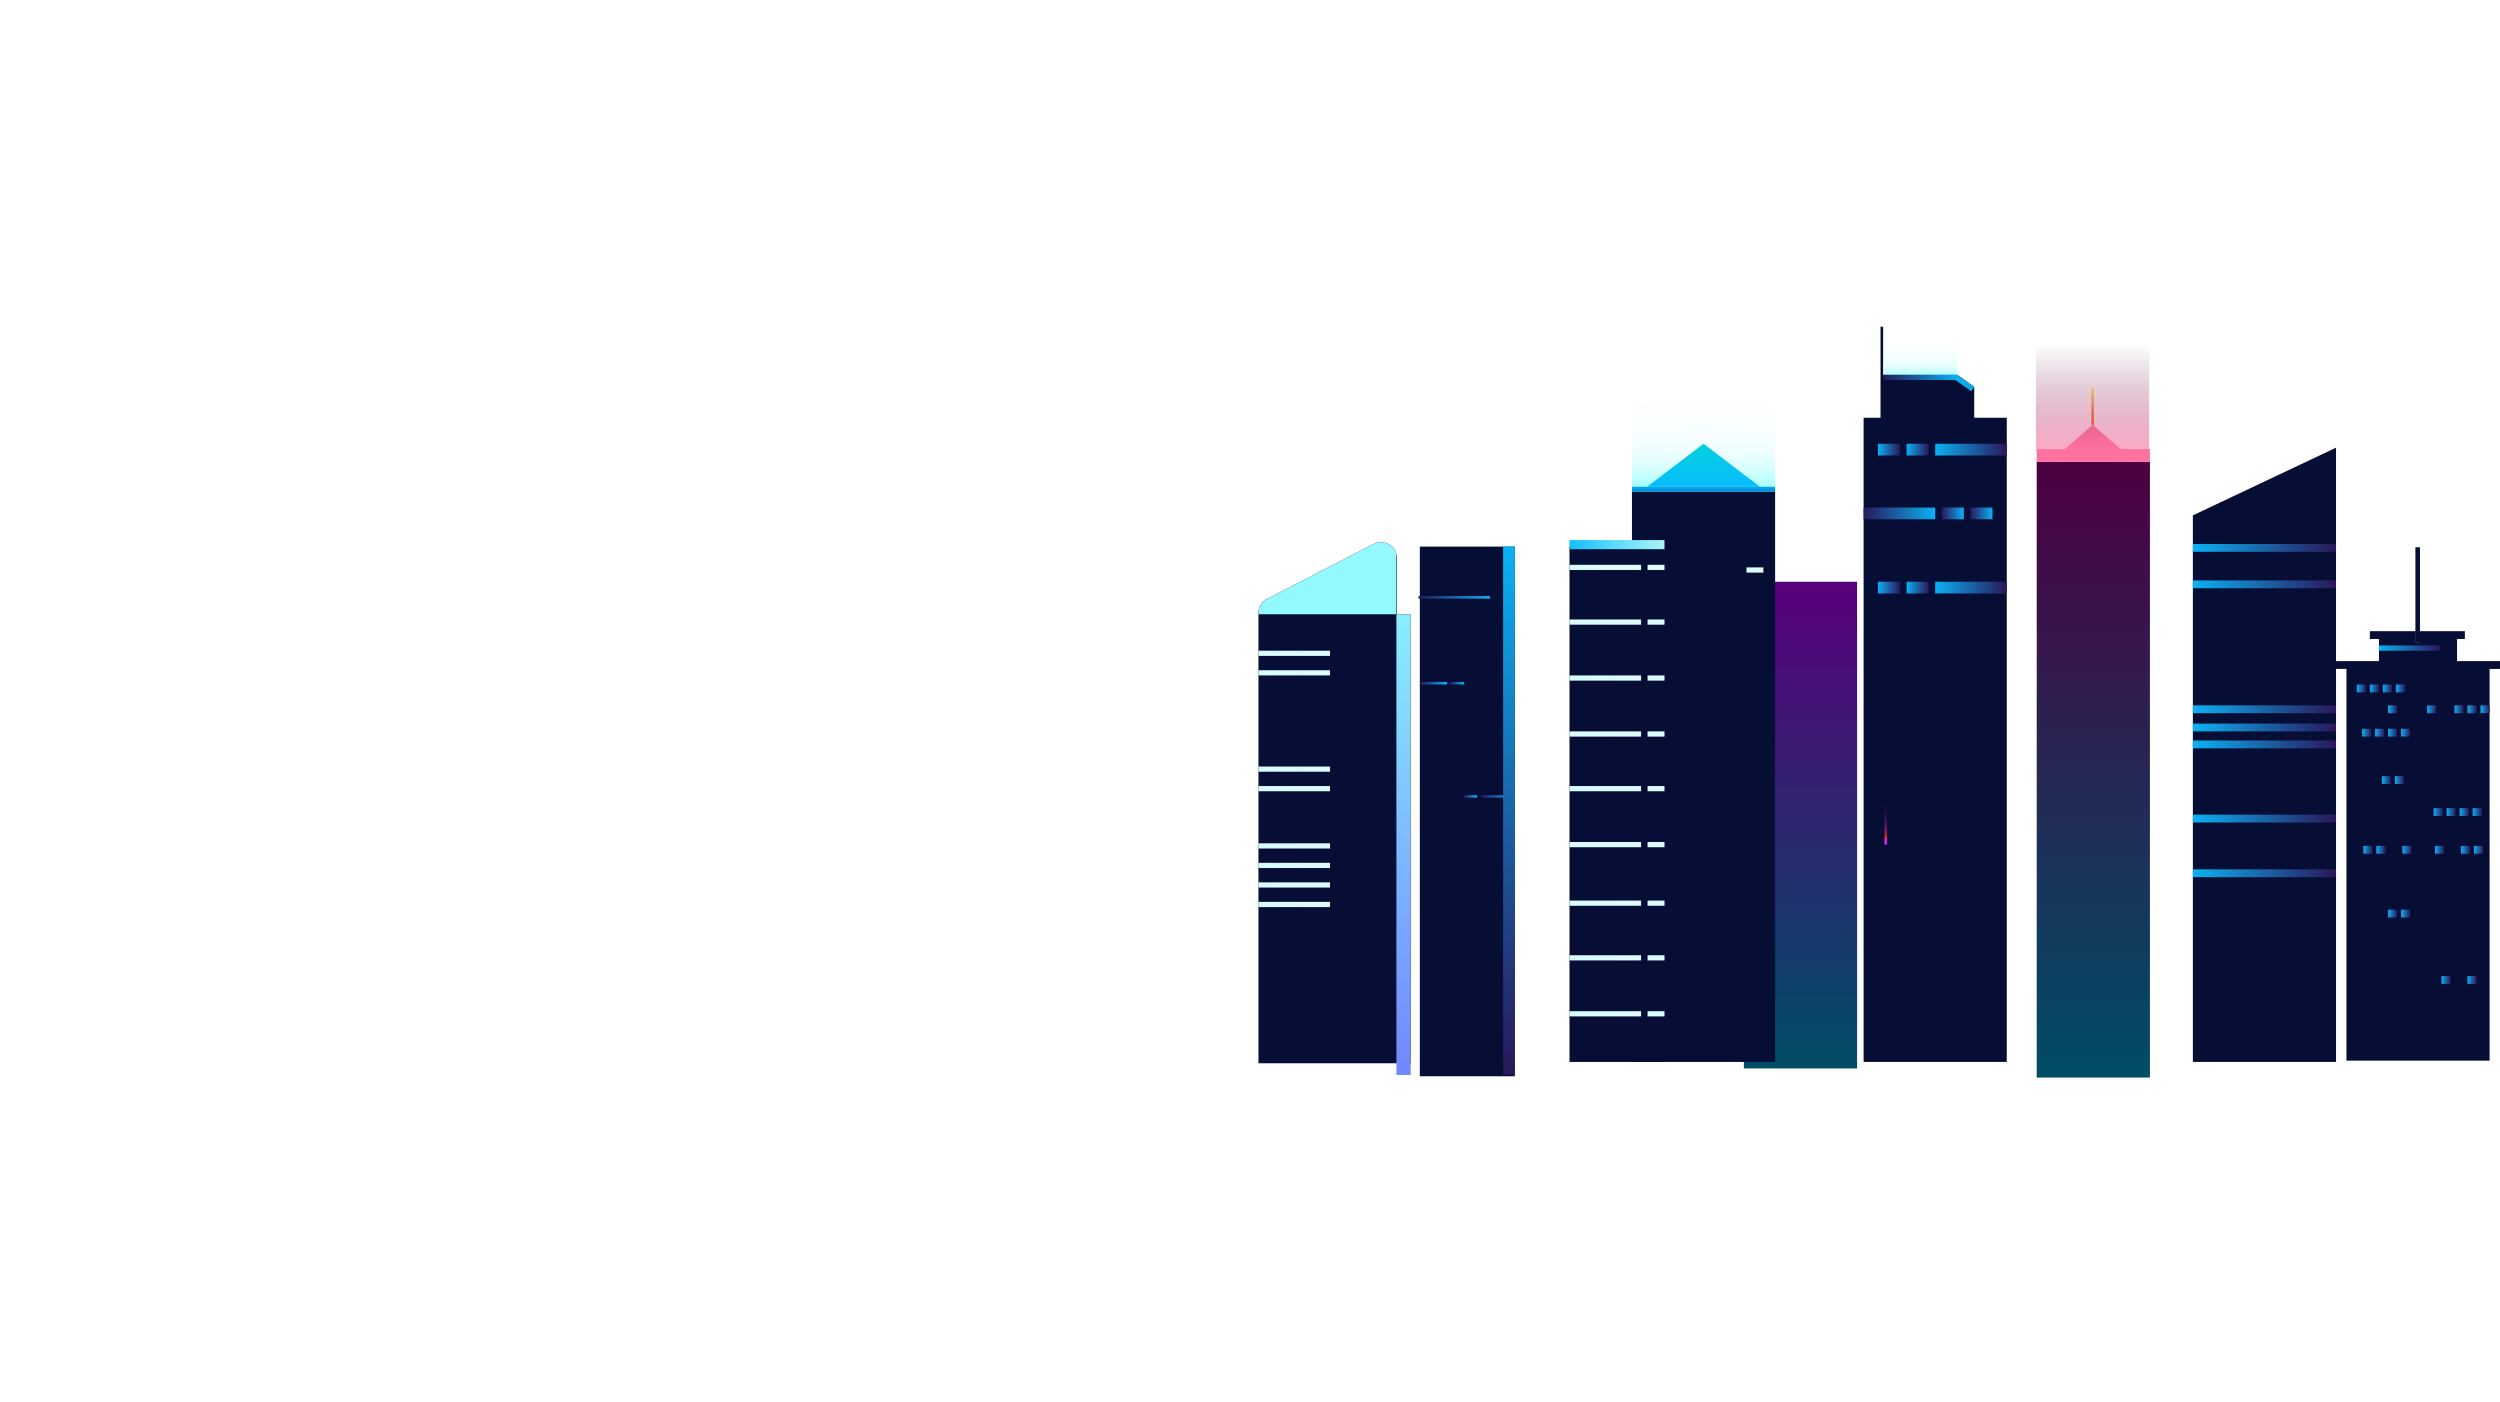 <svg id="City_Back_Layer" data-name="City Back Layer" xmlns="http://www.w3.org/2000/svg" xmlns:xlink="http://www.w3.org/1999/xlink" viewBox="0 0 1921 1077"><defs><style>.cls-1,.cls-98{fill:#070e35;}.cls-2{fill:url(#linear-gradient);}.cls-3{fill:#ff72a0;}.cls-4{fill:none;stroke-miterlimit:10;stroke-width:2px;stroke:url(#linear-gradient-2);}.cls-5{fill:url(#linear-gradient-3);}.cls-6{clip-path:url(#clip-path);}.cls-7{fill:#93f9ff;}.cls-8{fill:url(#linear-gradient-4);}.cls-9{fill:url(#linear-gradient-5);}.cls-10{fill:url(#linear-gradient-6);}.cls-11{fill:url(#linear-gradient-7);}.cls-12{fill:url(#linear-gradient-8);}.cls-13{fill:url(#linear-gradient-9);}.cls-14{fill:url(#linear-gradient-10);}.cls-15{fill:url(#linear-gradient-11);}.cls-16{fill:url(#linear-gradient-12);}.cls-17{fill:url(#linear-gradient-13);}.cls-18{fill:url(#linear-gradient-14);}.cls-19{fill:url(#linear-gradient-15);}.cls-20{fill:url(#linear-gradient-16);}.cls-21{fill:url(#linear-gradient-17);}.cls-22{fill:url(#linear-gradient-18);}.cls-23{fill:url(#linear-gradient-19);}.cls-24{fill:url(#linear-gradient-20);}.cls-25{fill:url(#linear-gradient-21);}.cls-26{fill:url(#linear-gradient-22);}.cls-27{fill:url(#linear-gradient-23);}.cls-28{fill:url(#linear-gradient-24);}.cls-29{fill:url(#linear-gradient-25);}.cls-30{fill:url(#linear-gradient-26);}.cls-31{fill:url(#linear-gradient-27);}.cls-32{fill:url(#linear-gradient-28);}.cls-33{fill:url(#linear-gradient-29);}.cls-34{fill:url(#linear-gradient-30);}.cls-35{fill:url(#linear-gradient-31);}.cls-36{fill:url(#linear-gradient-32);}.cls-37{fill:url(#linear-gradient-33);}.cls-38{fill:url(#linear-gradient-34);}.cls-39{fill:url(#linear-gradient-35);}.cls-40{fill:url(#linear-gradient-36);}.cls-41{fill:url(#linear-gradient-37);}.cls-42{fill:url(#linear-gradient-38);}.cls-43{fill:url(#linear-gradient-39);}.cls-44{fill:url(#linear-gradient-40);}.cls-45{fill:url(#linear-gradient-41);}.cls-46{fill:url(#linear-gradient-42);}.cls-47{fill:url(#linear-gradient-43);}.cls-48{fill:url(#linear-gradient-44);}.cls-49{fill:url(#linear-gradient-45);}.cls-50{fill:url(#linear-gradient-46);}.cls-51{fill:url(#linear-gradient-47);}.cls-52{fill:url(#linear-gradient-48);}.cls-53{fill:url(#linear-gradient-49);}.cls-54{fill:url(#linear-gradient-50);}.cls-55{fill:url(#linear-gradient-51);}.cls-56{fill:url(#linear-gradient-52);}.cls-57{fill:url(#linear-gradient-53);}.cls-58{fill:url(#linear-gradient-54);}.cls-59{fill:url(#linear-gradient-55);}.cls-60{fill:url(#linear-gradient-56);}.cls-61{fill:url(#linear-gradient-57);}.cls-62{fill:url(#linear-gradient-58);}.cls-63{fill:url(#linear-gradient-59);}.cls-64{fill:url(#linear-gradient-60);}.cls-65{fill:url(#linear-gradient-61);}.cls-66{fill:url(#linear-gradient-62);}.cls-67{fill:url(#linear-gradient-63);}.cls-68{fill:url(#linear-gradient-64);}.cls-69{fill:url(#linear-gradient-65);}.cls-70{fill:url(#linear-gradient-66);}.cls-71{fill:url(#linear-gradient-67);}.cls-72{fill:url(#linear-gradient-68);}.cls-73{fill:url(#linear-gradient-69);}.cls-74{fill:url(#linear-gradient-70);}.cls-75{fill:url(#linear-gradient-71);}.cls-76{fill:url(#linear-gradient-72);}.cls-77{fill:url(#linear-gradient-73);}.cls-78{fill:url(#linear-gradient-74);}.cls-79{fill:url(#linear-gradient-75);}.cls-80{fill:url(#linear-gradient-76);}.cls-81{fill:url(#linear-gradient-77);}.cls-82{fill:url(#linear-gradient-78);}.cls-83{fill:url(#linear-gradient-79);}.cls-84{fill:url(#linear-gradient-80);}.cls-85{fill:url(#linear-gradient-81);}.cls-86{fill:url(#linear-gradient-82);}.cls-87{fill:url(#linear-gradient-83);}.cls-88{fill:url(#linear-gradient-84);}.cls-89{fill:url(#linear-gradient-85);}.cls-90{fill:url(#linear-gradient-86);}.cls-91{fill:url(#linear-gradient-87);}.cls-92{fill:url(#linear-gradient-88);}.cls-93{fill:url(#linear-gradient-89);}.cls-94{fill:url(#linear-gradient-90);}.cls-95{fill:url(#linear-gradient-91);}.cls-96{fill:url(#linear-gradient-92);}.cls-97{fill:url(#linear-gradient-93);}.cls-98{opacity:0;}</style><linearGradient id="linear-gradient" x1="1937.5" y1="354.93" x2="1937.5" y2="828" gradientTransform="translate(-329 0)" gradientUnits="userSpaceOnUse"><stop offset="0" stop-color="#4c0042"/><stop offset="1" stop-color="#004d66"/></linearGradient><linearGradient id="linear-gradient-2" x1="1937" y1="298" x2="1937" y2="326.46" gradientTransform="translate(-329 0)" gradientUnits="userSpaceOnUse"><stop offset="0" stop-color="#fffc6b"/><stop offset="1" stop-color="#ff4f04"/></linearGradient><linearGradient id="linear-gradient-3" x1="1712.5" y1="447" x2="1712.5" y2="821" gradientTransform="translate(-329 0)" gradientUnits="userSpaceOnUse"><stop offset="0" stop-color="#59007b"/><stop offset="1" stop-color="#004d66"/></linearGradient><clipPath id="clip-path" transform="translate(1.53 0)"><path class="cls-1" d="M1082.47,472V817h-117V472h0a12.14,12.14,0,0,1,6.58-11.73l82-42.3a12.21,12.21,0,0,1,17.8,10.85V472Z"/></clipPath><linearGradient id="linear-gradient-4" x1="2153.82" y1="497.75" x2="2211.24" y2="498.29" gradientTransform="translate(-329 0)" gradientUnits="userSpaceOnUse"><stop offset="0" stop-color="#09bbff"/><stop offset="1" stop-color="#2d0042"/></linearGradient><linearGradient id="linear-gradient-5" x1="2139.5" y1="528.96" x2="2148.11" y2="529.04" xlink:href="#linear-gradient-4"/><linearGradient id="linear-gradient-6" x1="2149.5" y1="528.96" x2="2158.11" y2="529.04" xlink:href="#linear-gradient-4"/><linearGradient id="linear-gradient-7" x1="2159.5" y1="528.96" x2="2168.11" y2="529.04" xlink:href="#linear-gradient-4"/><linearGradient id="linear-gradient-8" x1="2169.5" y1="528.96" x2="2178.11" y2="529.04" xlink:href="#linear-gradient-4"/><linearGradient id="linear-gradient-9" x1="2214.5" y1="544.96" x2="2223.11" y2="545.04" xlink:href="#linear-gradient-4"/><linearGradient id="linear-gradient-10" x1="2224.5" y1="544.96" x2="2233.11" y2="545.04" xlink:href="#linear-gradient-4"/><linearGradient id="linear-gradient-11" x1="2234.5" y1="544.96" x2="2243.11" y2="545.04" xlink:href="#linear-gradient-4"/><linearGradient id="linear-gradient-12" x1="2163.5" y1="544.96" x2="2172.11" y2="545.04" xlink:href="#linear-gradient-4"/><linearGradient id="linear-gradient-13" x1="2193.5" y1="544.96" x2="2202.11" y2="545.04" xlink:href="#linear-gradient-4"/><linearGradient id="linear-gradient-14" x1="2143.5" y1="562.96" x2="2152.11" y2="563.04" xlink:href="#linear-gradient-4"/><linearGradient id="linear-gradient-15" x1="2153.5" y1="562.96" x2="2162.11" y2="563.04" xlink:href="#linear-gradient-4"/><linearGradient id="linear-gradient-16" x1="2163.5" y1="562.96" x2="2172.11" y2="563.04" xlink:href="#linear-gradient-4"/><linearGradient id="linear-gradient-17" x1="2173.5" y1="562.96" x2="2182.11" y2="563.04" xlink:href="#linear-gradient-4"/><linearGradient id="linear-gradient-18" x1="2158.73" y1="599.38" x2="2167.34" y2="599.46" xlink:href="#linear-gradient-4"/><linearGradient id="linear-gradient-19" x1="2168.73" y1="599.38" x2="2177.34" y2="599.46" xlink:href="#linear-gradient-4"/><linearGradient id="linear-gradient-20" x1="2199.5" y1="652.96" x2="2208.11" y2="653.04" xlink:href="#linear-gradient-4"/><linearGradient id="linear-gradient-21" x1="2219.5" y1="652.96" x2="2228.11" y2="653.04" xlink:href="#linear-gradient-4"/><linearGradient id="linear-gradient-22" x1="2229.5" y1="652.96" x2="2238.11" y2="653.04" xlink:href="#linear-gradient-4"/><linearGradient id="linear-gradient-23" x1="2163.5" y1="701.96" x2="2172.11" y2="702.04" xlink:href="#linear-gradient-4"/><linearGradient id="linear-gradient-24" x1="2173.5" y1="701.96" x2="2182.11" y2="702.04" xlink:href="#linear-gradient-4"/><linearGradient id="linear-gradient-25" x1="2204.5" y1="752.96" x2="2213.11" y2="753.04" xlink:href="#linear-gradient-4"/><linearGradient id="linear-gradient-26" x1="2224.5" y1="752.96" x2="2233.11" y2="753.04" xlink:href="#linear-gradient-4"/><linearGradient id="linear-gradient-27" x1="2144.5" y1="652.96" x2="2153.11" y2="653.04" xlink:href="#linear-gradient-4"/><linearGradient id="linear-gradient-28" x1="2154.5" y1="652.96" x2="2163.11" y2="653.04" xlink:href="#linear-gradient-4"/><linearGradient id="linear-gradient-29" x1="2174.5" y1="652.96" x2="2183.11" y2="653.04" xlink:href="#linear-gradient-4"/><linearGradient id="linear-gradient-30" x1="2198.5" y1="623.96" x2="2207.11" y2="624.04" xlink:href="#linear-gradient-4"/><linearGradient id="linear-gradient-31" x1="2208.5" y1="623.96" x2="2217.11" y2="624.04" xlink:href="#linear-gradient-4"/><linearGradient id="linear-gradient-32" x1="2218.5" y1="623.96" x2="2227.11" y2="624.04" xlink:href="#linear-gradient-4"/><linearGradient id="linear-gradient-33" x1="2228.5" y1="623.96" x2="2237.11" y2="624.04" xlink:href="#linear-gradient-4"/><linearGradient id="linear-gradient-34" x1="2006.59" y1="420.41" x2="2140.92" y2="421.67" xlink:href="#linear-gradient-4"/><linearGradient id="linear-gradient-35" x1="2006.59" y1="448.41" x2="2140.92" y2="449.67" xlink:href="#linear-gradient-4"/><linearGradient id="linear-gradient-36" x1="2006.59" y1="544.41" x2="2140.92" y2="545.67" xlink:href="#linear-gradient-4"/><linearGradient id="linear-gradient-37" x1="2006.59" y1="558.41" x2="2140.92" y2="559.67" xlink:href="#linear-gradient-4"/><linearGradient id="linear-gradient-38" x1="2006.59" y1="571.41" x2="2140.92" y2="572.67" xlink:href="#linear-gradient-4"/><linearGradient id="linear-gradient-39" x1="2006.59" y1="628.41" x2="2140.92" y2="629.67" xlink:href="#linear-gradient-4"/><linearGradient id="linear-gradient-40" x1="2006.59" y1="670.41" x2="2140.92" y2="671.67" xlink:href="#linear-gradient-4"/><linearGradient id="linear-gradient-41" x1="1812.26" y1="345.21" x2="1879.49" y2="345.84" xlink:href="#linear-gradient-4"/><linearGradient id="linear-gradient-42" x1="1792.81" y1="345.41" x2="1813.66" y2="345.6" xlink:href="#linear-gradient-4"/><linearGradient id="linear-gradient-43" x1="1770.81" y1="345.41" x2="1791.66" y2="345.6" xlink:href="#linear-gradient-4"/><linearGradient id="linear-gradient-44" x1="1812.26" y1="451.21" x2="1879.49" y2="451.84" xlink:href="#linear-gradient-4"/><linearGradient id="linear-gradient-45" x1="1792.81" y1="451.41" x2="1813.66" y2="451.6" xlink:href="#linear-gradient-4"/><linearGradient id="linear-gradient-46" x1="1770.81" y1="451.41" x2="1791.66" y2="451.6" xlink:href="#linear-gradient-4"/><linearGradient id="linear-gradient-47" x1="1135.26" y1="394.21" x2="1202.49" y2="394.84" gradientTransform="matrix(1, 0, 0, -1, 291.47, 789)" xlink:href="#linear-gradient-4"/><linearGradient id="linear-gradient-48" x1="1115.81" y1="394.41" x2="1136.66" y2="394.6" gradientTransform="matrix(1, 0, 0, -1, 373.47, 789)" xlink:href="#linear-gradient-4"/><linearGradient id="linear-gradient-49" x1="1093.81" y1="394.41" x2="1114.66" y2="394.6" gradientTransform="matrix(1, 0, 0, -1, 417.47, 789)" xlink:href="#linear-gradient-4"/><linearGradient id="linear-gradient-50" x1="1794.83" y1="226.18" x2="1809.14" y2="226.18" gradientTransform="matrix(-1.03, 0.45, -0.52, -0.89, 3486.47, -312.13)" gradientUnits="userSpaceOnUse"><stop offset="0" stop-color="#09bbff"/><stop offset="0.88" stop-color="#0baae7"/></linearGradient><linearGradient id="linear-gradient-51" x1="1670.11" y1="437.93" x2="1686.02" y2="438.08" gradientTransform="translate(-329 0)" gradientUnits="userSpaceOnUse"><stop offset="0" stop-color="#d7fcff"/><stop offset="1" stop-color="#dff9ff"/></linearGradient><linearGradient id="linear-gradient-52" x1="1804.94" y1="288.8" x2="1805.15" y2="227.18" gradientTransform="translate(-329 0)" gradientUnits="userSpaceOnUse"><stop offset="0" stop-color="#6bffff" stop-opacity="0.6"/><stop offset="0.05" stop-color="#86feff" stop-opacity="0.46"/><stop offset="0.11" stop-color="#9dfcff" stop-opacity="0.34"/><stop offset="0.17" stop-color="#b2fbff" stop-opacity="0.23"/><stop offset="0.25" stop-color="#c3faff" stop-opacity="0.15"/><stop offset="0.33" stop-color="#cffaff" stop-opacity="0.08"/><stop offset="0.44" stop-color="#d8f9ff" stop-opacity="0.03"/><stop offset="0.59" stop-color="#def9ff" stop-opacity="0.01"/><stop offset="1" stop-color="#dff9ff" stop-opacity="0"/></linearGradient><linearGradient id="linear-gradient-53" x1="1094.65" y1="300.2" x2="1164.27" y2="300.85" gradientTransform="translate(346.97 -10.5)" xlink:href="#linear-gradient-4"/><linearGradient id="linear-gradient-54" x1="1637.84" y1="373.03" x2="1638.37" y2="223.09" xlink:href="#linear-gradient-52"/><linearGradient id="linear-gradient-55" x1="1638" y1="376.22" x2="1638" y2="335.93" gradientTransform="translate(-329 0)" gradientUnits="userSpaceOnUse"><stop offset="0" stop-color="#09bbff"/><stop offset="1" stop-color="#00d2d8"/></linearGradient><linearGradient id="linear-gradient-56" x1="1998.13" y1="219.97" x2="1998.13" y2="199.53" gradientTransform="matrix(1, 0, 0, -1, -689.13, 590.5)" gradientUnits="userSpaceOnUse"><stop offset="0" stop-color="#06c5fc"/><stop offset="1" stop-color="#09238a"/></linearGradient><linearGradient id="linear-gradient-57" x1="1890.19" y1="171.61" x2="1979.37" y2="172.45" gradientTransform="matrix(1, 0, 0, -1, -689.13, 590.5)" gradientUnits="userSpaceOnUse"><stop offset="0" stop-color="#09bbff"/><stop offset="1" stop-color="#c2fff5"/></linearGradient><linearGradient id="linear-gradient-58" x1="1531.29" y1="435.71" x2="1598.46" y2="436.34" xlink:href="#linear-gradient-51"/><linearGradient id="linear-gradient-59" x1="1594.11" y1="435.93" x2="1610.02" y2="436.08" xlink:href="#linear-gradient-51"/><linearGradient id="linear-gradient-60" x1="1531.29" y1="520.71" x2="1598.46" y2="521.34" xlink:href="#linear-gradient-51"/><linearGradient id="linear-gradient-61" x1="1594.11" y1="520.93" x2="1610.02" y2="521.08" xlink:href="#linear-gradient-51"/><linearGradient id="linear-gradient-62" x1="1531.29" y1="477.71" x2="1598.46" y2="478.34" xlink:href="#linear-gradient-51"/><linearGradient id="linear-gradient-63" x1="1594.11" y1="477.93" x2="1610.02" y2="478.08" xlink:href="#linear-gradient-51"/><linearGradient id="linear-gradient-64" x1="1531.29" y1="563.71" x2="1598.46" y2="564.34" xlink:href="#linear-gradient-51"/><linearGradient id="linear-gradient-65" x1="1594.11" y1="563.93" x2="1610.02" y2="564.08" xlink:href="#linear-gradient-51"/><linearGradient id="linear-gradient-66" x1="1531.29" y1="648.71" x2="1598.46" y2="649.34" xlink:href="#linear-gradient-51"/><linearGradient id="linear-gradient-67" x1="1594.11" y1="648.93" x2="1610.02" y2="649.08" xlink:href="#linear-gradient-51"/><linearGradient id="linear-gradient-68" x1="1531.29" y1="605.71" x2="1598.46" y2="606.34" xlink:href="#linear-gradient-51"/><linearGradient id="linear-gradient-69" x1="1594.11" y1="605.93" x2="1610.02" y2="606.08" xlink:href="#linear-gradient-51"/><linearGradient id="linear-gradient-70" x1="1531.29" y1="693.71" x2="1598.46" y2="694.34" xlink:href="#linear-gradient-51"/><linearGradient id="linear-gradient-71" x1="1594.11" y1="693.93" x2="1610.02" y2="694.08" xlink:href="#linear-gradient-51"/><linearGradient id="linear-gradient-72" x1="1531.29" y1="778.71" x2="1598.46" y2="779.34" xlink:href="#linear-gradient-51"/><linearGradient id="linear-gradient-73" x1="1594.11" y1="778.93" x2="1610.02" y2="779.08" xlink:href="#linear-gradient-51"/><linearGradient id="linear-gradient-74" x1="1531.29" y1="735.71" x2="1598.46" y2="736.34" xlink:href="#linear-gradient-51"/><linearGradient id="linear-gradient-75" x1="1594.11" y1="735.93" x2="1610.02" y2="736.08" xlink:href="#linear-gradient-51"/><linearGradient id="linear-gradient-76" x1="1477.3" y1="458.71" x2="1544.45" y2="459.34" gradientTransform="matrix(1, 0, 0, -1, -392.53, 918)" xlink:href="#linear-gradient-4"/><linearGradient id="linear-gradient-77" x1="1512.58" y1="524.89" x2="1538.23" y2="525.13" gradientTransform="matrix(1, 0, 0, -1, -424.53, 1050)" xlink:href="#linear-gradient-4"/><linearGradient id="linear-gradient-78" x1="1500.25" y1="524.94" x2="1513.7" y2="525.07" gradientTransform="matrix(1, 0, 0, -1, -388.53, 1050)" xlink:href="#linear-gradient-4"/><linearGradient id="linear-gradient-79" x1="1460.24" y1="611.86" x2="1492" y2="612.16" gradientTransform="matrix(1, 0, 0, -1, -325.53, 1224)" xlink:href="#linear-gradient-4"/><linearGradient id="linear-gradient-80" x1="1490.32" y1="611.95" x2="1502.55" y2="612.06" gradientTransform="matrix(1, 0, 0, -1, -367.53, 1224)" xlink:href="#linear-gradient-4"/><linearGradient id="linear-gradient-81" x1="1775.2" y1="799.84" x2="2270.85" y2="804.49" gradientTransform="matrix(1, 0, 0, -1, -847.53, 1425)" xlink:href="#linear-gradient-4"/><linearGradient id="linear-gradient-82" x1="1777.99" y1="648.8" x2="1778.02" y2="639.36" gradientTransform="translate(-329 0)" gradientUnits="userSpaceOnUse"><stop offset="0" stop-color="#dc1fff"/><stop offset="0.1" stop-color="#de1ff1"/><stop offset="0.28" stop-color="#e31fce"/><stop offset="0.53" stop-color="#ec1e94"/><stop offset="0.83" stop-color="#f81d45"/><stop offset="1" stop-color="#ff1d16"/></linearGradient><linearGradient id="linear-gradient-83" x1="1777.96" y1="642.17" x2="1778.1" y2="602.87" gradientTransform="translate(-329 0)" gradientUnits="userSpaceOnUse"><stop offset="0" stop-color="#ff1d16" stop-opacity="0.8"/><stop offset="0.05" stop-color="#f91d3d" stop-opacity="0.66"/><stop offset="0.12" stop-color="#f21e6b" stop-opacity="0.51"/><stop offset="0.19" stop-color="#ec1e93" stop-opacity="0.37"/><stop offset="0.26" stop-color="#e71eb5" stop-opacity="0.26"/><stop offset="0.34" stop-color="#e31fd0" stop-opacity="0.16"/><stop offset="0.44" stop-color="#e01fe5" stop-opacity="0.09"/><stop offset="0.55" stop-color="#de1ff4" stop-opacity="0.04"/><stop offset="0.7" stop-color="#dc1ffd" stop-opacity="0.01"/><stop offset="1" stop-color="#dc1fff" stop-opacity="0"/></linearGradient><linearGradient id="linear-gradient-84" x1="1830.68" y1="719.12" x2="2262.89" y2="723.17" gradientTransform="matrix(1, 0, 0, -1, -954.53, 1370)" gradientUnits="userSpaceOnUse"><stop offset="0" stop-color="#8cf5ff"/><stop offset="1" stop-color="#6d77ff"/></linearGradient><linearGradient id="linear-gradient-85" x1="1292.29" y1="501.71" x2="1359.46" y2="502.34" xlink:href="#linear-gradient-51"/><linearGradient id="linear-gradient-86" x1="1292.29" y1="516.71" x2="1359.46" y2="517.34" xlink:href="#linear-gradient-51"/><linearGradient id="linear-gradient-87" x1="1292.29" y1="649.71" x2="1359.46" y2="650.34" xlink:href="#linear-gradient-51"/><linearGradient id="linear-gradient-88" x1="1292.29" y1="664.71" x2="1359.46" y2="665.34" xlink:href="#linear-gradient-51"/><linearGradient id="linear-gradient-89" x1="1292.29" y1="679.71" x2="1359.46" y2="680.34" xlink:href="#linear-gradient-51"/><linearGradient id="linear-gradient-90" x1="1292.29" y1="694.71" x2="1359.46" y2="695.34" xlink:href="#linear-gradient-51"/><linearGradient id="linear-gradient-91" x1="1292.29" y1="590.71" x2="1359.46" y2="591.34" xlink:href="#linear-gradient-51"/><linearGradient id="linear-gradient-92" x1="1292.29" y1="605.71" x2="1359.46" y2="606.34" xlink:href="#linear-gradient-51"/><linearGradient id="linear-gradient-93" x1="1936.95" y1="265" x2="1936.95" y2="345.97" gradientTransform="translate(-329 0)" gradientUnits="userSpaceOnUse"><stop offset="0" stop-color="#4c0042" stop-opacity="0"/><stop offset="1" stop-color="#ff72a0" stop-opacity="0.6"/></linearGradient></defs><rect class="cls-2" x="1565" y="354.93" width="87" height="473.07"/><rect class="cls-3" x="1565" y="345.11" width="87" height="9.81"/><polygon class="cls-3" points="1608.08 350.02 1580.85 350.02 1594.46 338.24 1608.08 326.46 1621.69 338.24 1635.31 350.02 1608.08 350.02"/><line class="cls-4" x1="1608" y1="326.46" x2="1608" y2="298"/><rect class="cls-5" x="1340" y="447" width="87" height="374"/><polygon class="cls-1" points="1921 508 1921 514 1913 514 1913 815 1803 815 1803 514 1795 514 1795 508 1828 508 1828 491 1821 491 1821 485 1856 485 1856 493.5 1859.5 493.5 1859.5 485 1894 485 1894 491 1888 491 1888 508 1921 508"/><rect class="cls-1" x="1856" y="420.5" width="3.5" height="64.5"/><polygon class="cls-1" points="1795 816 1685 816 1685 396 1795 344 1795 816"/><polygon class="cls-1" points="1542 321 1542 816 1432 816 1432 321 1445 321 1445 251 1447 251 1447 288 1504 288 1517 297.24 1517 321 1542 321"/><rect class="cls-1" x="1254" y="378" width="110" height="438"/><rect class="cls-1" x="1206" y="420" width="73" height="396"/><rect class="cls-1" x="1091" y="420" width="73" height="407"/><path class="cls-1" d="M1082.47,472V817h-117V472h0a12.14,12.14,0,0,1,6.58-11.73l82-42.3a12.21,12.21,0,0,1,17.8,10.85V472Z" transform="translate(1.53 0)"/><g class="cls-6"><rect class="cls-7" x="954" y="402" width="119" height="70"/></g><rect class="cls-1" x="1856" y="491" width="3.5" height="2.5"/><rect class="cls-1" x="1856" y="485" width="3.5" height="6"/><rect class="cls-1" x="1856" y="485" width="3.5" height="8.5"/><rect class="cls-8" x="1828" y="496" width="47" height="4"/><rect class="cls-9" x="1811" y="526" width="7" height="6"/><rect class="cls-10" x="1821" y="526" width="7" height="6"/><rect class="cls-11" x="1831" y="526" width="7" height="6"/><rect class="cls-12" x="1841" y="526" width="7" height="6"/><rect class="cls-13" x="1886" y="542" width="7" height="6"/><rect class="cls-14" x="1896" y="542" width="7" height="6"/><rect class="cls-15" x="1906" y="542" width="7" height="6"/><rect class="cls-16" x="1835" y="542" width="7" height="6"/><rect class="cls-17" x="1865" y="542" width="7" height="6"/><rect class="cls-18" x="1815" y="560" width="7" height="6"/><rect class="cls-19" x="1825" y="560" width="7" height="6"/><rect class="cls-20" x="1835" y="560" width="7" height="6"/><rect class="cls-21" x="1845" y="560" width="7" height="6"/><rect class="cls-22" x="1830.23" y="596.41" width="7" height="6"/><rect class="cls-23" x="1840.23" y="596.41" width="7" height="6"/><rect class="cls-24" x="1871" y="650" width="7" height="6"/><rect class="cls-25" x="1891" y="650" width="7" height="6"/><rect class="cls-26" x="1901" y="650" width="7" height="6"/><rect class="cls-27" x="1835" y="699" width="7" height="6"/><rect class="cls-28" x="1845" y="699" width="7" height="6"/><rect class="cls-29" x="1876" y="750" width="7" height="6"/><rect class="cls-30" x="1896" y="750" width="7" height="6"/><rect class="cls-31" x="1816" y="650" width="7" height="6"/><rect class="cls-32" x="1826" y="650" width="7" height="6"/><rect class="cls-33" x="1846" y="650" width="7" height="6"/><rect class="cls-34" x="1870" y="621" width="7" height="6"/><rect class="cls-35" x="1880" y="621" width="7" height="6"/><rect class="cls-36" x="1890" y="621" width="7" height="6"/><rect class="cls-37" x="1900" y="621" width="7" height="6"/><rect class="cls-38" x="1685" y="418" width="110" height="6"/><rect class="cls-39" x="1685" y="446" width="110" height="6"/><rect class="cls-40" x="1685" y="542" width="110" height="6"/><rect class="cls-41" x="1685" y="556" width="110" height="6"/><rect class="cls-42" x="1685" y="569" width="110" height="6"/><rect class="cls-43" x="1685" y="626" width="110" height="6"/><rect class="cls-44" x="1685" y="668" width="110" height="6"/><rect class="cls-45" x="1487" y="341" width="55" height="9"/><rect class="cls-46" x="1465" y="341" width="17" height="9"/><rect class="cls-47" x="1443" y="341" width="17" height="9"/><rect class="cls-48" x="1487" y="447" width="55" height="9"/><rect class="cls-49" x="1465" y="447" width="17" height="9"/><rect class="cls-50" x="1443" y="447" width="17" height="9"/><rect class="cls-51" x="1430.47" y="390" width="55" height="9" transform="translate(2917.47 789) rotate(-180)"/><rect class="cls-52" x="1490.47" y="390" width="17" height="9" transform="translate(2999.47 789) rotate(-180)"/><rect class="cls-53" x="1512.47" y="390" width="17" height="9" transform="translate(3043.47 789) rotate(-180)"/><rect class="cls-54" x="1499.49" y="292.37" width="16.18" height="4" transform="translate(2564.43 1410.5) rotate(-144.44)"/><rect class="cls-55" x="1342" y="436" width="13" height="4"/><rect class="cls-56" x="1448" y="251" width="56" height="39"/><rect class="cls-57" x="1445.47" y="288" width="57" height="4" transform="translate(2949.47 580) rotate(180)"/><rect class="cls-58" x="1254" y="281" width="110" height="95"/><polygon class="cls-59" points="1309 341 1265.7 374 1352.3 374 1309 341"/><rect class="cls-60" x="1254" y="374" width="110" height="4"/><rect class="cls-61" x="1206" y="415" width="73" height="7"/><rect class="cls-62" x="1206" y="434" width="55" height="4"/><rect class="cls-63" x="1266" y="434" width="13" height="4"/><rect class="cls-64" x="1206" y="519" width="55" height="4"/><rect class="cls-65" x="1266" y="519" width="13" height="4"/><rect class="cls-66" x="1206" y="476" width="55" height="4"/><rect class="cls-67" x="1266" y="476" width="13" height="4"/><rect class="cls-68" x="1206" y="562" width="55" height="4"/><rect class="cls-69" x="1266" y="562" width="13" height="4"/><rect class="cls-70" x="1206" y="647" width="55" height="4"/><rect class="cls-71" x="1266" y="647" width="13" height="4"/><rect class="cls-72" x="1206" y="604" width="55" height="4"/><rect class="cls-73" x="1266" y="604" width="13" height="4"/><rect class="cls-74" x="1206" y="692" width="55" height="4"/><rect class="cls-75" x="1266" y="692" width="13" height="4"/><rect class="cls-76" x="1206" y="777" width="55" height="4"/><rect class="cls-77" x="1266" y="777" width="13" height="4"/><rect class="cls-78" x="1206" y="734" width="55" height="4"/><rect class="cls-79" x="1266" y="734" width="13" height="4"/><rect class="cls-80" x="1088.47" y="458" width="55" height="2" transform="translate(2233.47 918) rotate(-180)"/><rect class="cls-81" x="1089.47" y="524" width="21" height="2" transform="translate(2201.47 1050) rotate(-180)"/><rect class="cls-82" x="1112.47" y="524" width="11" height="2" transform="translate(2237.47 1050) rotate(-180)"/><rect class="cls-83" x="1136.47" y="611" width="26" height="2" transform="translate(2300.47 1224) rotate(-180)"/><rect class="cls-84" x="1123.47" y="611" width="10" height="2" transform="translate(2258.47 1224) rotate(-180)"/><rect class="cls-85" x="954.97" y="618.5" width="406" height="9" transform="translate(1782.5 -534.97) rotate(90)"/><rect class="cls-86" x="1448" y="643" width="2" height="6"/><rect class="cls-87" x="1448" y="618" width="2" height="25"/><rect class="cls-88" x="899.97" y="643.5" width="354" height="11" transform="translate(1727.5 -427.97) rotate(90)"/><rect class="cls-89" x="967" y="500" width="55" height="4"/><rect class="cls-90" x="967" y="515" width="55" height="4"/><rect class="cls-91" x="967" y="648" width="55" height="4"/><rect class="cls-92" x="967" y="663" width="55" height="4"/><rect class="cls-93" x="967" y="678" width="55" height="4"/><rect class="cls-94" x="967" y="693" width="55" height="4"/><rect class="cls-95" x="967" y="589" width="55" height="4"/><rect class="cls-96" x="967" y="604" width="55" height="4"/><rect class="cls-97" x="1564.45" y="265" width="87" height="80.97"/><rect class="cls-98" x="-1.53" width="1920" height="1077" transform="translate(1918.47 1077) rotate(-180)"/></svg>